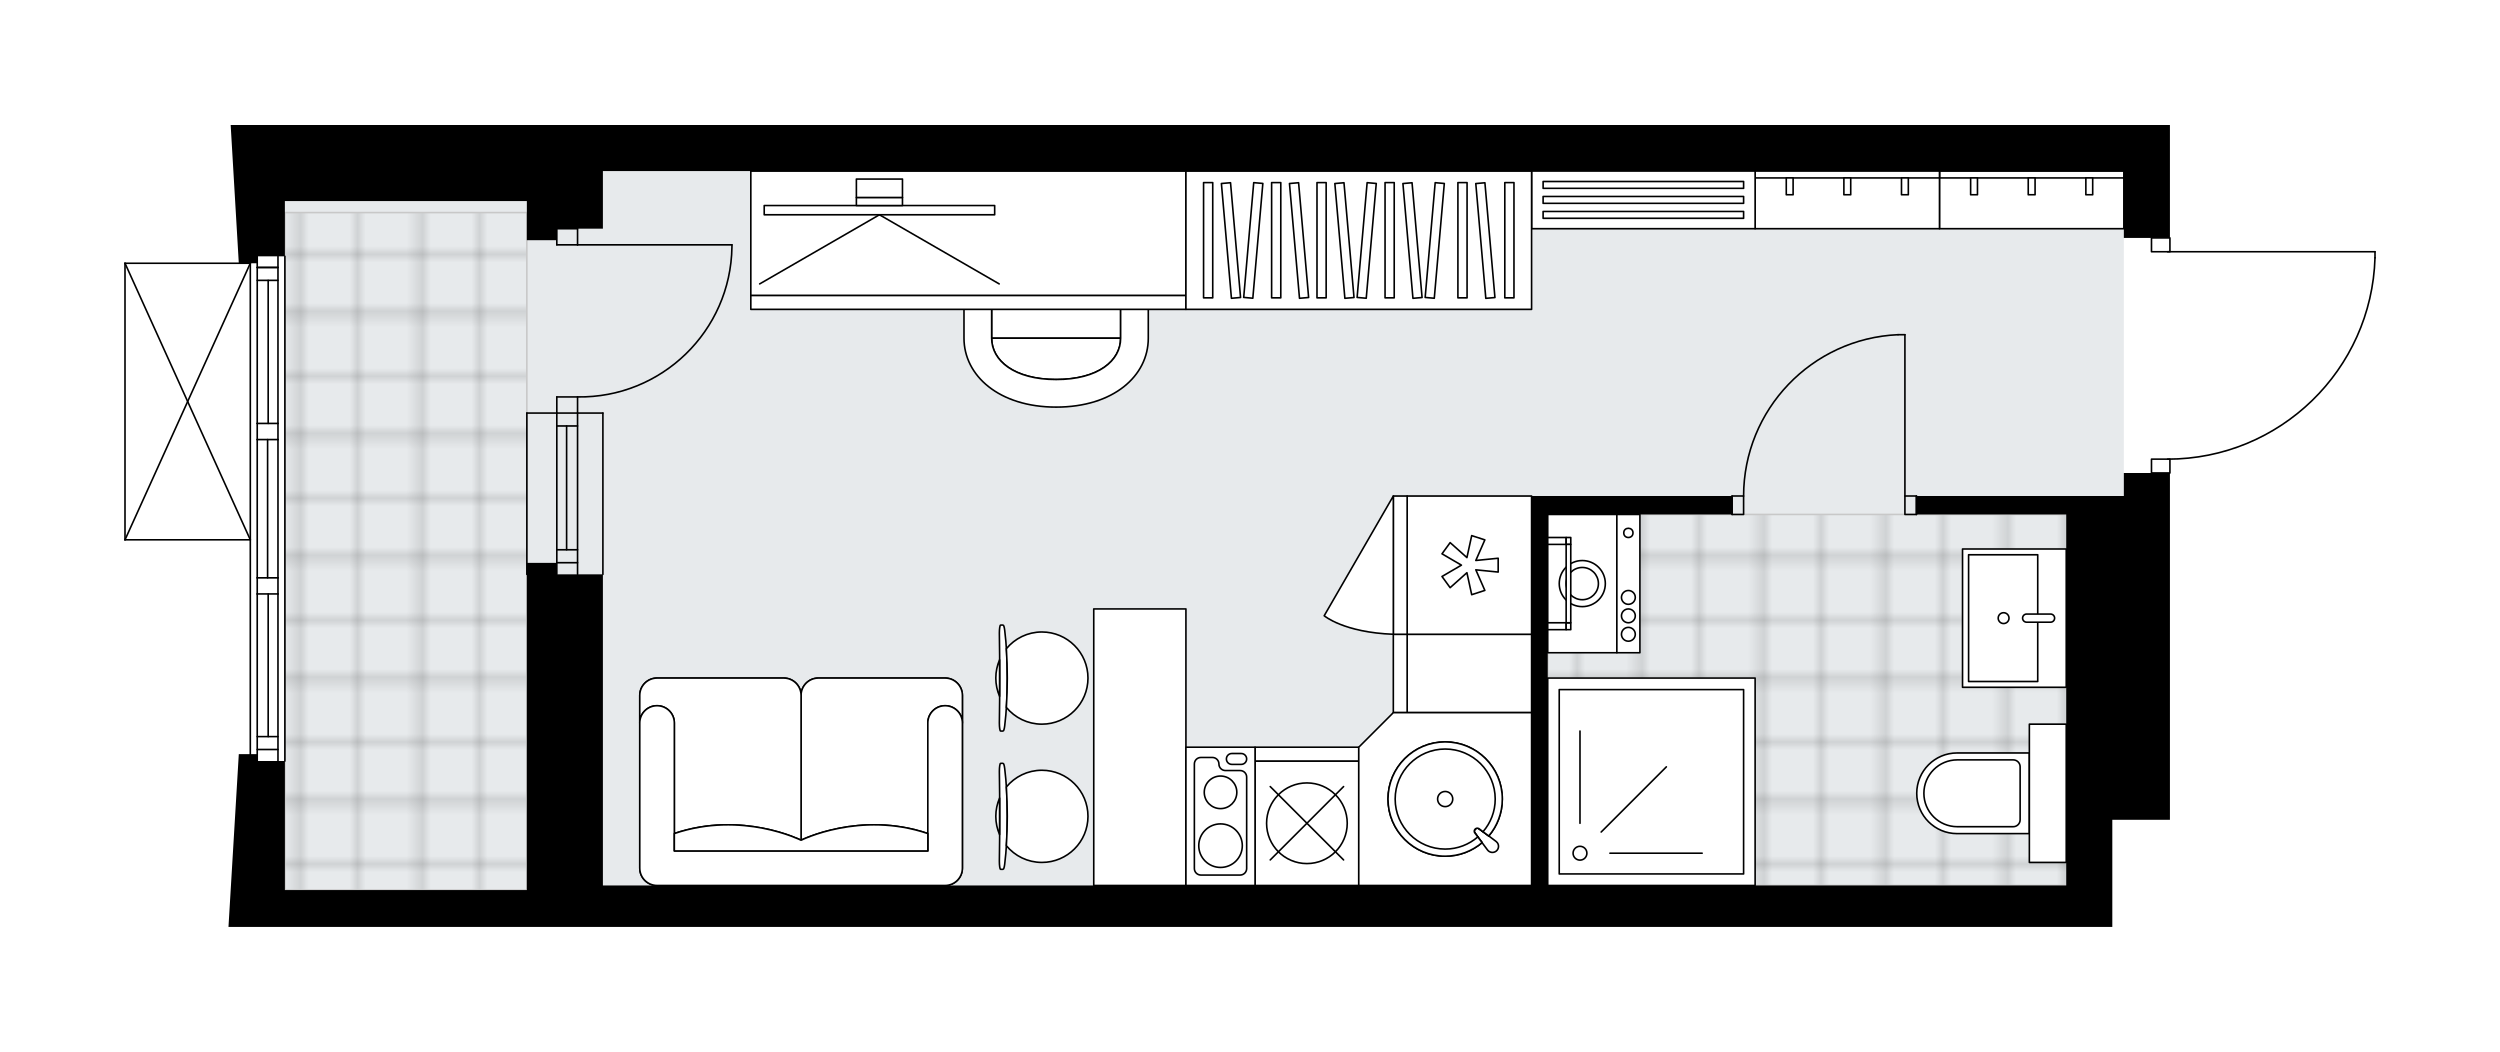 <svg xmlns="http://www.w3.org/2000/svg" xmlns:xlink="http://www.w3.org/1999/xlink" height="841.56px" id="Layer_1" style="enable-background:new 0 0 2000 841.56;" version="1.1" viewBox="0 0 2000 841.56" width="2000px" x="0px" y="0px" xml:space="preserve">
<style type="text/css">
	.st0{fill:none;}
	.st1{opacity:0.25;fill:none;stroke:#070606;stroke-width:0.4;stroke-miterlimit:10;}
	.st2{fill:#FFFFFF;}
	.st3{fill:#E7EAEC;}
	.st4{fill:url(#SVGID_1_);stroke:#C8C8C8;stroke-width:1.3;stroke-miterlimit:10;}
	
		.st5{fill:url(#SVGID_00000082353706788699212590000010092363752895709581_);stroke:#C8C8C8;stroke-width:1.3;stroke-miterlimit:10;}
	.st6{fill:none;stroke:#000000;stroke-width:1.3;stroke-linecap:round;stroke-linejoin:round;stroke-miterlimit:10;}
	.st7{fill:#FFFFFF;stroke:#000000;stroke-width:1.3;stroke-linecap:round;stroke-linejoin:round;stroke-miterlimit:10;}
	.st8{fill:none;stroke:#000000;stroke-width:1.3;stroke-linecap:round;stroke-linejoin:round;}
	.st9{fill:none;stroke:#000000;stroke-width:1.3;stroke-linecap:round;stroke-linejoin:round;stroke-dasharray:9.851,9.851;}
	.st10{fill:none;stroke:#000000;stroke-width:1.3;stroke-linecap:round;stroke-linejoin:round;stroke-dasharray:9.998,9.998;}
	.st11{font-family:'Arial-BoldMT','Arial'; font-weight:bold;}
	.st12{font-size:96.626px;}
	.st13{font-size:81.761px;}
	.st14{font-family: 'ArialMT','Arial';}
	.st15{font-size:40px;}
</style>
<pattern height="14.57" id="New_Pattern_Swatch_2" patternUnits="userSpaceOnUse" style="overflow:visible;" viewBox="7.49 -22.06 14.57 14.57" width="14.57" x="0.13" y="-579.58">
	<g>
		<rect class="st0" height="14.57" width="14.57" x="7.49" y="-22.06" />
		<g>
			<rect class="st1" height="7.29" width="7.29" x="14.77" y="-7.49" />
		</g>
		<g>
			<rect class="st1" height="7.29" width="7.29" x="0.2" y="-7.49" />
		</g>
		<g>
			<rect class="st1" height="7.29" width="7.29" x="22.06" y="-14.77" />
		</g>
		<g>
			<rect class="st1" height="7.29" width="7.29" x="7.49" y="-14.77" />
			<rect class="st1" height="7.29" width="7.29" x="14.77" y="-22.06" />
		</g>
		<g>
			<rect class="st1" height="7.29" width="7.29" x="0.2" y="-22.06" />
		</g>
		<g>
			<rect class="st1" height="7.29" width="7.29" x="22.06" y="-29.35" />
		</g>
		<g>
			<rect class="st1" height="7.29" width="7.29" x="7.49" y="-29.35" />
		</g>
	</g>
</pattern>
<path class="st2" d="M1900.65,206.23c0,0,0,0.01,0,0.01c0,0,0,0.01,0,0.01c-1.29,43.56-19.22,84.28-50.49,114.64  c-30.67,29.78-70.91,46.42-113.57,47.05v10.44c0,0.36-0.29,0.65-0.65,0.65v54.66v222.15h-46.09v85.73h-36.87H1146H814.16H482.32  h-36.87h-23.97H227.91v0h-22.12h-14.75v0h-8.26l8.26-138.27v0h8.57v-170.8H100c0,0,0,0,0,0c0,0,0,0,0,0c0,0,0,0-0.01,0  c-0.09,0-0.18-0.02-0.26-0.06c0,0,0,0-0.01,0c-0.02-0.01-0.04-0.03-0.06-0.04c-0.05-0.03-0.1-0.06-0.14-0.1  c-0.03-0.03-0.05-0.07-0.07-0.1c-0.02-0.04-0.05-0.07-0.07-0.11c-0.02-0.05-0.02-0.1-0.03-0.15c0-0.03-0.02-0.06-0.02-0.09V210.61  c0-0.03,0.01-0.06,0.02-0.09c0.01-0.05,0.01-0.1,0.03-0.15c0.02-0.04,0.04-0.07,0.06-0.1c0.02-0.04,0.04-0.07,0.07-0.1  c0.03-0.04,0.08-0.06,0.12-0.09c0.03-0.02,0.05-0.04,0.08-0.06c0,0,0.01,0,0.01,0c0.04-0.02,0.09-0.02,0.14-0.03  c0.04-0.01,0.07-0.02,0.11-0.02c0,0,0.01,0,0.01,0h91L184.53,100h6.51v0h33.18v0h36.87v0h221.23h73.74h848.04h294.97h36.87v89.68  c0.36,0,0.65,0.29,0.65,0.65v10.41H1900c0.36,0,0.65,0.29,0.65,0.65V206.23z" id="background" />
<g id="floor">
	<polygon class="st3" points="1699.07,123.05 1663.61,123.05 261.09,123.05 227.91,123.05 227.91,726.81 1663.61,726.81    1663.61,505.58 1699.07,505.58  " />
	
		<pattern id="SVGID_1_" patternTransform="matrix(0 6.504 -6.504 0 -44995.242 40641.195)" xlink:href="#New_Pattern_Swatch_2">
	</pattern>
	<polygon class="st4" points="1663.61,559.97 1699.07,559.97 1699.07,411.56 1238.18,411.56 1238.18,708.38 1663.61,708.38  " />
	
		<pattern id="SVGID_00000105385857563834942460000013011740918628670375_" patternTransform="matrix(0 6.504 -6.504 0 -44995.242 40641.195)" xlink:href="#New_Pattern_Swatch_2">
	</pattern>
	
		<rect height="542.01" style="fill:url(#SVGID_00000105385857563834942460000013011740918628670375_);stroke:#C8C8C8;stroke-width:1.3;stroke-miterlimit:10;" width="193.57" x="227.91" y="170.06" />
	<g id="LWPOLYLINE_00000183211893442456609900000018223642738125311633_">
		<rect class="st6" height="14.75" width="9.22" x="1523.93" y="396.81" />
	</g>
	<g id="LWPOLYLINE_00000080192696810905094020000012016739693790884264_">
		<rect class="st6" height="14.75" width="9.22" x="1385.66" y="396.81" />
	</g>
	<g id="LINE_00000122688675302706498830000004077083005434657163_">
		<line class="st6" x1="1533.15" x2="1533.15" y1="396.81" y2="411.56" />
	</g>
	<g id="LINE_00000004508336073166391470000009610558640428377001_">
		<line class="st6" x1="1385.66" x2="1385.66" y1="396.81" y2="411.56" />
	</g>
	<g id="LINE_00000007419703165667732850000007357356015321098419_">
		<line class="st6" x1="1523.93" x2="1523.93" y1="396.81" y2="267.76" />
	</g>
	<g id="ARC_00000114061882428017992110000013861471568609385611_">
		<path class="st6" d="M1394.88,396.81c0.05-69.12,54.46-125.98,123.52-129.05" />
	</g>
	<g id="LINE_00000100368403770984467920000017645565326220670892_">
		<line class="st6" x1="1523.93" x2="1518.4" y1="267.76" y2="267.76" />
	</g>
	<g id="LWPOLYLINE_00000017516263179023319570000012032533864004903867_">
		<rect class="st6" height="11.06" width="14.75" x="1721.19" y="367.32" />
	</g>
	<g id="LWPOLYLINE_00000155136792408687051910000009492222330856784256_">
		<rect class="st6" height="11.06" width="14.75" x="1721.19" y="190.33" />
	</g>
	<g id="LWPOLYLINE_00000092415353152994066360000015883953243219148458_">
		<path class="st6" d="M1900,206.23c-2.66,89.72-76.16,161.08-165.92,161.09" />
	</g>
	<g id="LINE_00000097466738823258895540000004256384866335290031_">
		<line class="st6" x1="1734.08" x2="1900" y1="201.4" y2="201.4" />
	</g>
	<g id="LINE_00000024720207873560214320000018432554630259781782_">
		<line class="st6" x1="1900" x2="1900" y1="201.4" y2="206.23" />
	</g>
	<g id="ARC_00000089539930165550430230000017963758755940980149_">
		<path class="st6" d="M585.56,195.87c0,0.6,0,1.21-0.01,1.81c-1.01,67.2-56.3,120.87-123.51,119.86" />
	</g>
	<g id="LINE_00000078046148118658451330000013246926879746490806_">
		<line class="st6" x1="462.04" x2="585.56" y1="195.87" y2="195.87" />
	</g>
	<g id="LINE_00000170994289904414367760000001625006687625989781_">
		<line class="st6" x1="462.04" x2="462.04" y1="330.45" y2="317.54" />
	</g>
	<g id="LINE_00000071533111140982488360000003939934555586708890_">
		<line class="st6" x1="462.04" x2="445.45" y1="317.54" y2="317.54" />
	</g>
	<g id="LINE_00000169555442830894904490000011736200850605791130_">
		<line class="st6" x1="445.45" x2="445.45" y1="317.54" y2="330.45" />
	</g>
	<g id="LINE_00000090974044091810066560000011021036837437596034_">
		<line class="st6" x1="445.45" x2="445.45" y1="182.96" y2="195.87" />
	</g>
	<g id="LINE_00000137119445034607400360000005308049003793776541_">
		<line class="st6" x1="445.45" x2="462.04" y1="195.87" y2="195.87" />
	</g>
	<g id="LINE_00000170963358028832787170000011729161738964348862_">
		<line class="st6" x1="462.04" x2="462.04" y1="195.87" y2="182.96" />
	</g>
	<g id="LINE_00000173153161261688183380000006826611223608887196_">
		<line class="st6" x1="445.45" x2="462.04" y1="182.96" y2="182.96" />
	</g>
	<g id="LINE_00000018235857055362255260000014592148136738419884_">
		<line class="st6" x1="462.04" x2="462.04" y1="330.45" y2="459.49" />
	</g>
	<g id="LINE_00000028292125259534223140000015929850687052295357_">
		<line class="st6" x1="445.45" x2="445.45" y1="330.45" y2="459.49" />
	</g>
	<g id="LINE_00000164505578732116648080000017507057036581575082_">
		<line class="st6" x1="453.29" x2="453.29" y1="340.77" y2="439.82" />
	</g>
	<g id="LINE_00000131343897546842316780000014029632097182363044_">
		<line class="st6" x1="462.04" x2="445.45" y1="450.15" y2="450.15" />
	</g>
	<g id="LINE_00000034802010726786829790000003674398358232515247_">
		<line class="st6" x1="462.04" x2="445.45" y1="340.77" y2="340.77" />
	</g>
	<g id="LINE_00000126291770710771009070000009685529852284572581_">
		<line class="st6" x1="482.32" x2="482.32" y1="330.45" y2="459.49" />
	</g>
	<g id="LINE_00000080170931422397475430000005633742695906854029_">
		<line class="st6" x1="421.48" x2="421.48" y1="459.49" y2="330.45" />
	</g>
	<g id="LINE_00000165952103428082067960000017334617501219901827_">
		<line class="st6" x1="462.05" x2="445.46" y1="439.82" y2="439.82" />
	</g>
	<g id="LINE_00000126320203827419791090000016811235924588103309_">
		<line class="st6" x1="482.32" x2="421.48" y1="330.45" y2="330.45" />
	</g>
	<g id="LINE_00000114057814127923638700000004007839255133099904_">
		<line class="st6" x1="227.91" x2="227.91" y1="205.08" y2="608.82" />
	</g>
	<g id="LINE_00000004528761857534397800000008932997023821664149_">
		<line class="st6" x1="222.38" x2="205.78" y1="213.97" y2="213.97" />
	</g>
	<g id="LINE_00000124840828347936599980000005632323421808256657_">
		<line class="st6" x1="222.38" x2="205.78" y1="599.61" y2="599.61" />
	</g>
	<g id="LINE_00000160164270587706771700000008324547306071440023_">
		<line class="st6" x1="214.54" x2="214.54" y1="338.74" y2="224.3" />
	</g>
	<g id="LINE_00000054975036487144833810000007388005817652368814_">
		<line class="st6" x1="214.54" x2="214.54" y1="589.28" y2="475.16" />
	</g>
	<g id="LINE_00000115491627569689077870000000199773837657085321_">
		<line class="st6" x1="205.78" x2="222.38" y1="589.28" y2="589.28" />
	</g>
	<g id="LINE_00000105426928132274212220000014915815870315215245_">
		<line class="st6" x1="222.38" x2="205.78" y1="213.97" y2="213.97" />
	</g>
	<g id="LINE_00000062887463586458992340000005634360253084251044_">
		<line class="st6" x1="205.78" x2="222.38" y1="224.3" y2="224.3" />
	</g>
	<g id="LINE_00000174589146096084408900000015258808442976231812_">
		<line class="st6" x1="222.38" x2="205.78" y1="351.65" y2="351.65" />
	</g>
	<g id="LINE_00000137835036996926994470000011257999231233446060_">
		<line class="st6" x1="205.78" x2="205.78" y1="351.65" y2="338.74" />
	</g>
	<g id="LINE_00000171711869430136323070000005483897755505659012_">
		<line class="st6" x1="205.78" x2="222.38" y1="338.74" y2="338.74" />
	</g>
	<g id="LINE_00000059995624057092937420000014825485602280900524_">
		<line class="st6" x1="222.38" x2="222.38" y1="338.74" y2="351.65" />
	</g>
	<g id="LINE_00000103250086651754432600000003729219220147903642_">
		<line class="st6" x1="200.25" x2="200.25" y1="608.82" y2="205.08" />
	</g>
	<g id="LINE_00000036948522441802502780000013117593173612590220_">
		<line class="st6" x1="222.38" x2="205.78" y1="475.16" y2="475.16" />
	</g>
	<g id="LINE_00000093877821015849149620000006009142836366158476_">
		<line class="st6" x1="205.78" x2="205.78" y1="475.16" y2="462.26" />
	</g>
	<g id="LINE_00000036251089267905369620000018385844684892922544_">
		<line class="st6" x1="205.78" x2="222.38" y1="462.26" y2="462.26" />
	</g>
	<g id="LINE_00000094584538531273479920000004246695452104043144_">
		<line class="st6" x1="222.38" x2="222.38" y1="462.26" y2="475.16" />
	</g>
	<g id="LINE_00000099635370853219496760000003334943921060445620_">
		<line class="st6" x1="214.08" x2="214.08" y1="462.26" y2="351.65" />
	</g>
	<g id="LWPOLYLINE_00000129189374119627145870000013025007057697921451_">
		<line class="st6" x1="222.38" x2="222.38" y1="475.16" y2="608.82" />
	</g>
	<g id="LWPOLYLINE_00000028283971269894791960000017684798583580634781_">
		<line class="st6" x1="222.38" x2="222.38" y1="462.26" y2="351.65" />
	</g>
	<g id="LWPOLYLINE_00000167380065328482765390000001127912850519369366_">
		<line class="st6" x1="222.38" x2="222.38" y1="338.74" y2="205.08" />
	</g>
	<g id="LWPOLYLINE_00000110466878006799270230000011348601574174701188_">
		<line class="st6" x1="205.78" x2="205.78" y1="475.16" y2="608.82" />
	</g>
	<g id="LWPOLYLINE_00000089570173453513392010000004193900058762112653_">
		<line class="st6" x1="205.78" x2="205.78" y1="462.26" y2="351.65" />
	</g>
	<g id="LWPOLYLINE_00000047781144241796671760000016526124983634654648_">
		<line class="st6" x1="205.78" x2="205.78" y1="338.74" y2="205.08" />
	</g>
	<g id="LINE_00000103970920168015622370000003519806073106628537_">
		<line class="st6" x1="100" x2="100" y1="431.84" y2="210.61" />
	</g>
	<g id="LINE_00000014603738816550717160000008517317793184152746_">
		<line class="st6" x1="100" x2="200.25" y1="210.61" y2="210.61" />
	</g>
	<g id="LINE_00000015314051090065773810000015386671771560013442_">
		<line class="st6" x1="200.25" x2="100" y1="431.84" y2="431.84" />
	</g>
	<g id="LWPOLYLINE_00000039852128985346171220000000206157222567440788_">
		<line class="st6" x1="200.25" x2="100" y1="210.61" y2="431.84" />
	</g>
	<g id="LWPOLYLINE_00000142881698578895792210000000135796904567574936_">
		<line class="st6" x1="200.25" x2="100" y1="431.84" y2="210.61" />
	</g>
	<g>
		<polygon points="1699.07,100 1404.1,100 556.06,100 482.32,100 261.09,100 261.09,100 224.22,100 224.22,100 191.04,100     191.04,100 184.53,100 191.04,210.61 191.04,210.61 205.78,210.61 205.78,205.08 227.91,205.08 227.91,160.84 261.09,160.84     261.09,160.84 421.48,160.84 421.48,192.18 445.45,192.18 445.45,182.96 482.32,182.96 482.32,160.84 482.32,136.87     556.06,136.87 1404.1,136.87 1699.07,136.87 1699.07,190.33 1735.94,190.33 1735.94,100   " />
		<polygon points="1699.07,396.81 1652.98,396.81 1533.15,396.81 1533.15,411.56 1652.98,411.56 1652.98,433.68 1652.98,655.83     1652.98,708.38 1238.18,708.38 1238.18,411.56 1385.66,411.56 1385.66,396.81 1225.27,396.81 1225.27,411.56 1225.27,708.38     1146,708.38 814.16,708.38 482.32,708.38 482.32,459.49 445.45,459.49 445.45,450.28 421.48,450.28 421.48,712.06 227.91,712.06     227.91,608.82 205.79,608.82 205.79,603.29 191.04,603.29 191.04,603.29 182.78,741.56 191.04,741.56 191.04,741.56     205.79,741.56 205.79,741.56 227.91,741.56 227.91,741.56 421.48,741.56 445.45,741.56 482.32,741.56 814.16,741.56 1146,741.56     1652.98,741.56 1689.85,741.56 1689.85,655.83 1735.94,655.83 1735.94,433.68 1735.94,378.38 1699.07,378.38   " />
	</g>
</g>
<g id="mebel">
	<g>
		
			<rect class="st7" height="147.49" transform="matrix(6.123234e-17 -1 1 6.123234e-17 1465.411 1785.243)" width="46.09" x="1602.28" y="86.17" />
		
			<rect class="st7" height="147.49" transform="matrix(6.123234e-17 -1 1 6.123234e-17 1485.72 1764.934)" width="5.47" x="1622.59" y="65.86" />
		
			<rect class="st7" height="13.45" transform="matrix(-1 -1.224647e-16 1.224647e-16 -1 3158.476 298.14)" width="5.47" x="1576.5" y="142.34" />
		
			<rect class="st7" height="13.45" transform="matrix(-1 -1.224647e-16 1.224647e-16 -1 3250.654 298.14)" width="5.47" x="1622.59" y="142.34" />
		
			<rect class="st7" height="13.45" transform="matrix(-1 -1.224647e-16 1.224647e-16 -1 3342.832 298.14)" width="5.47" x="1668.68" y="142.34" />
	</g>
	<g>
		
			<rect class="st7" height="147.49" transform="matrix(6.123234e-17 -1 1 6.123234e-17 1317.926 1637.758)" width="46.09" x="1454.8" y="86.17" />
		
			<rect class="st7" height="147.49" transform="matrix(6.123234e-17 -1 1 6.123234e-17 1338.235 1617.449)" width="5.47" x="1475.11" y="65.86" />
		
			<rect class="st7" height="13.45" transform="matrix(-1 -1.224647e-16 1.224647e-16 -1 2863.506 298.14)" width="5.47" x="1429.02" y="142.34" />
		
			<rect class="st7" height="13.45" transform="matrix(-1 -1.224647e-16 1.224647e-16 -1 2955.684 298.14)" width="5.47" x="1475.11" y="142.34" />
		
			<rect class="st7" height="13.45" transform="matrix(-1 -1.224647e-16 1.224647e-16 -1 3047.862 298.14)" width="5.47" x="1521.2" y="142.34" />
	</g>
	<g>
		
			<rect class="st7" height="178.83" transform="matrix(-1.347795e-10 1 -1 -1.347795e-10 1474.602 -1154.771)" width="46.09" x="1291.64" y="70.5" />
		
			<rect class="st7" height="160.39" transform="matrix(1.363035e-10 -1 1 1.363035e-10 1166.754 1462.619)" width="5.47" x="1311.95" y="67.74" />
		
			<rect class="st7" height="160.39" transform="matrix(1.339764e-10 -1 1 1.339764e-10 1154.771 1474.602)" width="5.47" x="1311.95" y="79.72" />
		
			<rect class="st7" height="160.39" transform="matrix(1.343086e-10 -1 1 1.343086e-10 1142.788 1486.586)" width="5.47" x="1311.95" y="91.7" />
	</g>
	<g>
		
			<rect class="st7" height="99.55" transform="matrix(-1.836970e-16 1 -1 -1.836970e-16 1714.266 -636.73)" width="62.68" x="1144.16" y="488.99" />
		
			<rect class="st7" height="11.06" transform="matrix(-1.836970e-16 1 -1 -1.836970e-16 1658.959 -581.423)" width="62.68" x="1088.85" y="533.24" />
	</g>
	<g>
		<g>
			<g id="LINE_00000029032479521445207650000010682376810783118245_">
				<path class="st7" d="M803.75,614.74c2.8,22.31,2.8,54.35,0,76.66c-0.32,2.58-0.81,4.07-1.32,4.07h-0.13h-1.82      c-0.55,0-0.99-2.89-0.99-6.45c0.38-23.9,0.38-48,0-71.9c0-3.56,0.45-6.45,0.99-6.45h1.82h0.13      C802.94,610.67,803.43,612.16,803.75,614.74z" />
			</g>
			<g>
				<path class="st7" d="M799.66,638.48c-1.93,4.48-3.01,9.41-3.01,14.59c0,5.19,1.08,10.12,3.01,14.59      C799.72,657.93,799.72,648.21,799.66,638.48z" />
				<path class="st7" d="M805.09,629.58c0.98,15.03,0.98,31.93,0,46.97c6.76,8.18,16.98,13.39,28.42,13.39      c20.36,0,36.87-16.51,36.87-36.87c0-20.36-16.51-36.87-36.87-36.87C822.08,616.2,811.86,621.41,805.09,629.58z" />
			</g>
		</g>
		<g>
			<g id="LINE_00000021803987772684924660000011016726332894268345_">
				<path class="st7" d="M803.75,504.12c2.8,22.31,2.8,54.35,0,76.66c-0.32,2.58-0.81,4.07-1.32,4.07h-0.13h-1.82      c-0.55,0-0.99-2.89-0.99-6.45c0.38-23.9,0.38-48,0-71.9c0-3.56,0.45-6.45,0.99-6.45h1.82h0.13      C802.94,500.05,803.43,501.55,803.75,504.12z" />
			</g>
			<g>
				<path class="st7" d="M799.66,527.86c-1.93,4.48-3.01,9.41-3.01,14.59c0,5.19,1.08,10.12,3.01,14.59      C799.72,547.31,799.72,537.6,799.66,527.86z" />
				<path class="st7" d="M805.09,518.97c0.98,15.03,0.98,31.93,0,46.97c6.76,8.18,16.98,13.39,28.42,13.39      c20.36,0,36.87-16.51,36.87-36.87c0-20.36-16.51-36.87-36.87-36.87C822.08,505.58,811.86,510.79,805.09,518.97z" />
			</g>
		</g>
		
			<rect class="st7" height="73.74" transform="matrix(4.486884e-11 -1 1 4.486884e-11 314.106 1509.63)" width="221.23" x="801.25" y="560.89" />
	</g>
	<g>
		<path class="st7" d="M525.69,708.38c-7.66,0-13.88-6.21-13.88-13.88V556.33c0-7.66,6.21-13.88,13.88-13.88h101.29    c7.66,0,13.88,6.21,13.88,13.88c0-7.66,6.21-13.88,13.88-13.88h101.29c7.66,0,13.88,6.21,13.88,13.88V694.5    c0,7.66-6.21,13.88-13.88,13.88H525.69z" />
		<path class="st7" d="M742.26,578.4L742.26,578.4c0-7.64,6.19-13.83,13.83-13.83h0c7.64,0,13.83,6.19,13.83,13.83l0,0v-22.07    c0-7.66-6.21-13.88-13.88-13.88H654.74c-7.66,0-13.88,6.21-13.88,13.88v115.85c0,0,47.2-23.75,101.4-5.35V578.4z" />
		<path class="st7" d="M539.47,578.4L539.47,578.4c0-7.64-6.19-13.83-13.83-13.83h0c-7.64,0-13.83,6.19-13.83,13.83l0,0v-22.07    c0-7.66,6.21-13.88,13.88-13.88h101.29c7.66,0,13.88,6.21,13.88,13.88v115.85c0,0-47.2-23.75-101.4-5.35V578.4z" />
		<path class="st7" d="M511.81,578.4c0-7.64,6.19-13.83,13.83-13.83h0c7.64,0,13.83,6.19,13.83,13.83v102.32h202.79V578.4    c0-7.64,6.19-13.83,13.83-13.83h0c7.64,0,13.83,6.19,13.83,13.83V694.5c0,7.66-6.21,13.88-13.88,13.88H525.69    c-7.66,0-13.88-6.21-13.88-13.88V578.4z" />
		<path class="st7" d="M539.47,666.84c54.2-18.4,101.4,5.35,101.4,5.35s47.2-23.75,101.4-5.35v13.89H539.47V666.84z" />
	</g>
	<g>
		
			<rect class="st7" height="99.55" transform="matrix(6.123234e-17 -1 1 6.123234e-17 723.377 1627.618)" width="110.61" x="1120.19" y="402.34" />
		
			<rect class="st7" height="11.06" transform="matrix(6.123234e-17 -1 1 6.123234e-17 668.07 1572.311)" width="110.61" x="1064.88" y="446.59" />
		<polygon class="st7" points="1180.65,455.86 1198.54,457.65 1198.54,446.59 1180.65,448.38 1187.88,431.91 1177.36,428.49     1173.53,446.07 1160.11,434.1 1153.6,443.05 1169.13,452.12 1153.6,461.19 1160.11,470.14 1173.53,458.17 1177.36,475.75     1187.88,472.33   " />
		<path class="st7" d="M1114.66,396.81l-55.31,95.79c0,0,15.57,13.35,55.31,14.82V396.81z" />
	</g>
	<g>
		
			<rect class="st7" height="99.55" transform="matrix(-1 -8.928293e-11 8.928293e-11 -1 2091.053 1317.199)" width="82.96" x="1004.05" y="608.82" />
		
			<rect class="st7" height="11.06" transform="matrix(-1 -8.928293e-11 8.928293e-11 -1 2091.053 1206.585)" width="82.96" x="1004.05" y="597.76" />
		<circle class="st7" cx="1045.53" cy="658.6" r="32.26" />
		<line class="st7" x1="1016.2" x2="1074.86" y1="687.93" y2="629.27" />
		<line class="st7" x1="1016.2" x2="1074.86" y1="629.27" y2="687.93" />
	</g>
	<g>
		
			<rect class="st7" height="110.61" transform="matrix(-1 -8.942548e-11 8.942548e-11 -1 1952.786 1306.138)" width="55.31" x="948.74" y="597.76" />
		<path class="st7" d="M997.33,694.82v-73.15c0-2.89-2.34-5.23-5.23-5.23h-11.73c-2.89,0-5.23-2.34-5.23-5.23l0,0    c0-2.89-2.34-5.23-5.23-5.23h-9.18c-2.89,0-5.23,2.34-5.23,5.23v83.61c0,2.89,2.34,5.23,5.23,5.23h31.35    C994.99,700.05,997.33,697.71,997.33,694.82z" />
		<path class="st7" d="M985.47,602.81h7.51c2.4,0,4.35,1.95,4.35,4.35l0,0c0,2.4-1.95,4.35-4.35,4.35h-7.51    c-2.4,0-4.35-1.95-4.35-4.35l0,0C981.12,604.76,983.07,602.81,985.47,602.81z" />
		<circle class="st7" cx="976.43" cy="633.86" r="13.03" />
		<circle class="st7" cx="976.43" cy="676.53" r="17.42" />
	</g>
	<g>
		<polygon class="st7" points="1087.01,597.76 1087.01,708.38 1225.27,708.38 1225.27,570.11 1114.66,570.11   " />
		<g id="ARC_00000105402158298097520040000014708594150836896649_">
			<path class="st7" d="M1196.85,673.14c0.38,0.28,0.71,0.62,1,1c1.61,2.16,1.16,5.22-1,6.83c-2.16,1.61-5.22,1.16-6.83-1     l-10.31-13.84c-0.39-0.72-0.39-1.6,0-2.32c0.64-1.19,2.12-1.63,3.31-0.99L1196.85,673.14z" />
		</g>
		<path class="st7" d="M1185.66,674.12l-5.96-7.99c-0.39-0.72-0.39-1.6,0-2.32c0.64-1.19,2.12-1.63,3.31-0.99l7.99,5.96    c6.76-7.97,10.85-18.27,10.85-29.54c0-25.25-20.47-45.72-45.72-45.72c-25.25,0-45.72,20.47-45.72,45.72    c0,25.25,20.47,45.72,45.72,45.72C1167.4,684.96,1177.69,680.87,1185.66,674.12z" />
		<path class="st7" d="M1185.66,674.12l-5.96-7.99c-0.39-0.72-0.39-1.6,0-2.32c0.64-1.19,2.12-1.63,3.31-0.99l7.99,5.96    c6.76-7.97,10.85-18.27,10.85-29.54c0-25.25-20.47-45.72-45.72-45.72c-25.25,0-45.72,20.47-45.72,45.72    c0,25.25,20.47,45.72,45.72,45.72C1167.4,684.96,1177.69,680.87,1185.66,674.12z" />
		<path class="st7" d="M1179.71,666.13c-0.39-0.72-0.39-1.6,0-2.32c0.64-1.19,2.12-1.63,3.31-0.99l3.41,2.54    c6.06-7.01,9.74-16.13,9.74-26.12c0-22.1-17.92-40.02-40.02-40.02c-22.1,0-40.02,17.92-40.02,40.02    c0,22.1,17.92,40.02,40.02,40.02c9.98,0,19.09-3.68,26.1-9.73L1179.71,666.13z" />
		<circle class="st7" cx="1156.14" cy="639.24" r="6.06" />
	</g>
	<g>
		<g>
			
				<rect class="st7" height="55.31" transform="matrix(4.492657e-11 -1 1 4.492657e-11 798.963 1732.701)" width="110.61" x="1210.53" y="439.22" />
			
				<rect class="st7" height="18.44" transform="matrix(4.492679e-11 -1 1 4.492679e-11 835.835 1769.572)" width="110.61" x="1247.4" y="457.65" />
			<g id="CIRCLE_00000072992617854539802050000005267725572297295029_">
				<circle class="st7" cx="1265.83" cy="466.87" r="18.44" />
			</g>
			<g id="CIRCLE_00000126289328330920044390000000130673079671456700_">
				<circle class="st7" cx="1265.83" cy="466.87" r="12.9" />
			</g>
			<g id="CIRCLE_00000085237200893000118130000002565673334467015071_">
				<circle class="st7" cx="1302.7" cy="426.31" r="3.69" />
			</g>
			<g id="CIRCLE_00000139285895686120422080000001743230515705709975_">
				<circle class="st7" cx="1302.7" cy="477.93" r="5.53" />
			</g>
			<g id="CIRCLE_00000124154066950938710170000009260784125069122976_">
				<circle class="st7" cx="1302.7" cy="492.68" r="5.53" />
			</g>
			<g id="CIRCLE_00000101810408521375558130000003239789654186847113_">
				<circle class="st7" cx="1302.7" cy="507.43" r="5.53" />
			</g>
		</g>
		<g>
			
				<rect class="st7" height="14.75" transform="matrix(4.505824e-11 -1 1 4.505824e-11 744.578 1746.528)" width="5.53" x="1242.79" y="493.6" />
			
				<rect class="st7" height="3.69" transform="matrix(4.505824e-11 -1 1 4.505824e-11 753.796 1755.746)" width="5.53" x="1252.01" y="499.13" />
			
				<rect class="st7" height="14.75" transform="matrix(4.736040e-11 -1 1 4.736040e-11 812.79 1678.316)" width="5.53" x="1242.79" y="425.39" />
			
				<rect class="st7" height="3.69" transform="matrix(4.736040e-11 -1 1 4.736040e-11 822.008 1687.534)" width="5.53" x="1252.01" y="430.92" />
			
				<rect class="st7" height="3.69" transform="matrix(-4.471997e-11 1 -1 -4.471997e-11 1721.64 -787.902)" width="62.68" x="1223.43" y="465.03" />
		</g>
	</g>
	<g>
		
			<rect class="st7" height="165.92" transform="matrix(-1 -1.224647e-16 1.224647e-16 -1 2642.278 1250.831)" width="165.92" x="1238.18" y="542.46" />
		
			<rect class="st7" height="147.49" transform="matrix(-1 -1.224647e-16 1.224647e-16 -1 2642.278 1250.831)" width="147.49" x="1247.4" y="551.67" />
		<circle class="st7" cx="1263.99" cy="682.57" r="5.53" />
		<line class="st7" x1="1287.96" x2="1361.7" y1="682.57" y2="682.57" />
		<line class="st7" x1="1280.94" x2="1333.08" y1="665.62" y2="613.48" />
		<line class="st7" x1="1263.99" x2="1263.99" y1="658.6" y2="584.86" />
	</g>
	<g>
		<path class="st7" d="M1533.39,634.63L1533.39,634.63c0-17.82,14.44-32.26,32.26-32.26h57.83v64.52h-57.83    C1547.84,666.9,1533.39,652.45,1533.39,634.63z" />
		
			<rect class="st7" height="29.5" transform="matrix(4.279183e-13 1 -1 4.279183e-13 2272.865 -1003.599)" width="110.61" x="1582.93" y="619.88" />
		<path class="st7" d="M1539.11,634.63L1539.11,634.63c0-14.76,11.97-26.73,26.73-26.73h44.73c3.05,0,5.53,2.48,5.53,5.53v42.4    c0,3.05-2.48,5.53-5.53,5.53h-44.73C1551.08,661.36,1539.11,649.4,1539.11,634.63z" />
	</g>
	<g>
		
			<rect class="st7" height="82.96" transform="matrix(-1.836970e-16 1 -1 -1.836970e-16 2106.023 -1116.978)" width="110.62" x="1556.19" y="453.04" />
		
			<rect class="st7" height="55.31" transform="matrix(-1.836970e-16 1 -1 -1.836970e-16 2097.031 -1108.024)" width="101.4" x="1551.83" y="466.85" />
		<path class="st7" d="M1618.07,494.5L1618.07,494.5c0-1.8,1.46-3.26,3.26-3.26h19.11c1.8,0,3.26,1.46,3.26,3.26l0,0    c0,1.8-1.46,3.26-3.26,3.26h-19.11C1619.53,497.76,1618.07,496.3,1618.07,494.5z" />
		<circle class="st7" cx="1602.88" cy="494.5" r="4.33" />
	</g>
	<g>
		<g>
			<g>
				<path class="st7" d="M882.72,178.3h-75.63c-7.61,0-13.78,6.17-13.78,13.78v78.49h103.2v-78.49      C896.51,184.47,890.34,178.3,882.72,178.3z" />
				<path class="st7" d="M793.31,270.57c0,17.91,18.02,33.04,51.62,33.04s51.58-14.94,51.58-33.04H793.31z" />
				<path class="st7" d="M918.63,270.57c0,30.19-27.88,55.12-73.7,55.12c-45.82,0-73.74-25.25-73.74-55.12v-78.45h22.12v78.45      c0,17.91,18.02,33.04,51.62,33.04s51.58-14.94,51.58-33.04v-78.45h22.12V270.57z" />
			</g>
		</g>
		<g>
			
				<rect class="st7" height="99.55" transform="matrix(-1 -6.285462e-10 6.285462e-10 -1 1549.396 373.295)" width="348.08" x="600.66" y="136.87" />
			
				<rect class="st7" height="11.06" transform="matrix(-1 -4.291817e-10 4.291817e-10 -1 1549.396 483.909)" width="348.08" x="600.66" y="236.42" />
		</g>
		<g>
			<g>
				<g id="LINE_00000067945888006470824170000010669220862758005176_">
					<line class="st7" x1="703.55" x2="799.34" y1="171.81" y2="227.12" />
				</g>
				<g id="LINE_00000162324370783140764810000002803545215066575281_">
					<line class="st7" x1="703.55" x2="607.75" y1="171.81" y2="227.12" />
				</g>
			</g>
			
				<rect class="st7" height="184.36" transform="matrix(3.079644e-10 -1 1 3.079644e-10 535.421 871.67)" width="7.37" x="699.86" y="75.95" />
			
				<rect class="st7" height="36.87" transform="matrix(-3.108014e-10 1 -1 -3.108014e-10 864.756 -542.335)" width="6.45" x="700.32" y="142.78" />
			
				<rect class="st7" height="36.87" transform="matrix(3.132064e-10 -1 1 3.132064e-10 552.935 854.156)" width="14.75" x="696.17" y="132.17" />
		</g>
	</g>
	<g>
		
			<rect class="st7" height="276.53" transform="matrix(1.428700e-10 -1 1 1.428700e-10 894.829 1279.185)" width="110.61" x="1031.7" y="53.91" />
		<g>
			
				<rect class="st7" height="7.33" transform="matrix(1.354704e-10 -1 1 1.354704e-10 774.332 1158.688)" width="92.18" x="920.42" y="188.52" />
			
				<rect class="st7" height="7.33" transform="matrix(1.347794e-10 -1 1 1.347794e-10 828.778 1213.134)" width="92.18" x="974.87" y="188.52" />
			
				<rect class="st7" height="7.33" transform="matrix(1.347598e-10 -1 1 1.347598e-10 865.075 1249.431)" width="92.18" x="1011.16" y="188.52" />
			
				<rect class="st7" height="7.33" transform="matrix(1.339702e-10 -1 1 1.339702e-10 919.521 1303.877)" width="92.18" x="1065.61" y="188.52" />
			
				<rect class="st7" height="7.33" transform="matrix(0.087 -0.996 0.996 0.087 723.96 1174.42)" width="92.18" x="956.72" y="188.52" />
			
				<rect class="st7" height="7.33" transform="matrix(0.087 -0.996 0.996 0.087 806.794 1264.818)" width="92.18" x="1047.46" y="188.52" />
			
				<rect class="st7" height="7.33" transform="matrix(-0.087 -0.996 0.996 -0.087 879.03 1189.839)" width="92.18" x="938.57" y="188.52" />
			
				<rect class="st7" height="7.33" transform="matrix(-0.087 -0.996 0.996 -0.087 938.222 1244.078)" width="92.18" x="993.02" y="188.52" />
			
				<rect class="st7" height="7.33" transform="matrix(-0.087 -0.996 0.996 -0.087 977.682 1280.237)" width="92.18" x="1029.31" y="188.52" />
			
				<rect class="st7" height="7.33" transform="matrix(0.087 -0.996 0.996 0.087 856.495 1319.056)" width="92.18" x="1101.91" y="188.52" />
			
				<rect class="st7" height="7.33" transform="matrix(-0.087 -0.996 0.996 -0.087 1036.874 1334.476)" width="92.18" x="1083.76" y="188.52" />
			
				<rect class="st7" height="7.33" transform="matrix(1.347598e-10 -1 1 1.347598e-10 977.806 1362.162)" width="92.18" x="1123.89" y="188.52" />
			
				<rect class="st7" height="7.33" transform="matrix(1.355290e-10 -1 1 1.355290e-10 1015.325 1399.682)" width="92.18" x="1161.41" y="188.52" />
			
				<rect class="st7" height="7.33" transform="matrix(-0.087 -0.996 0.996 -0.087 1100.238 1392.539)" width="92.18" x="1142.04" y="188.52" />
		</g>
	</g>
</g>
</svg>